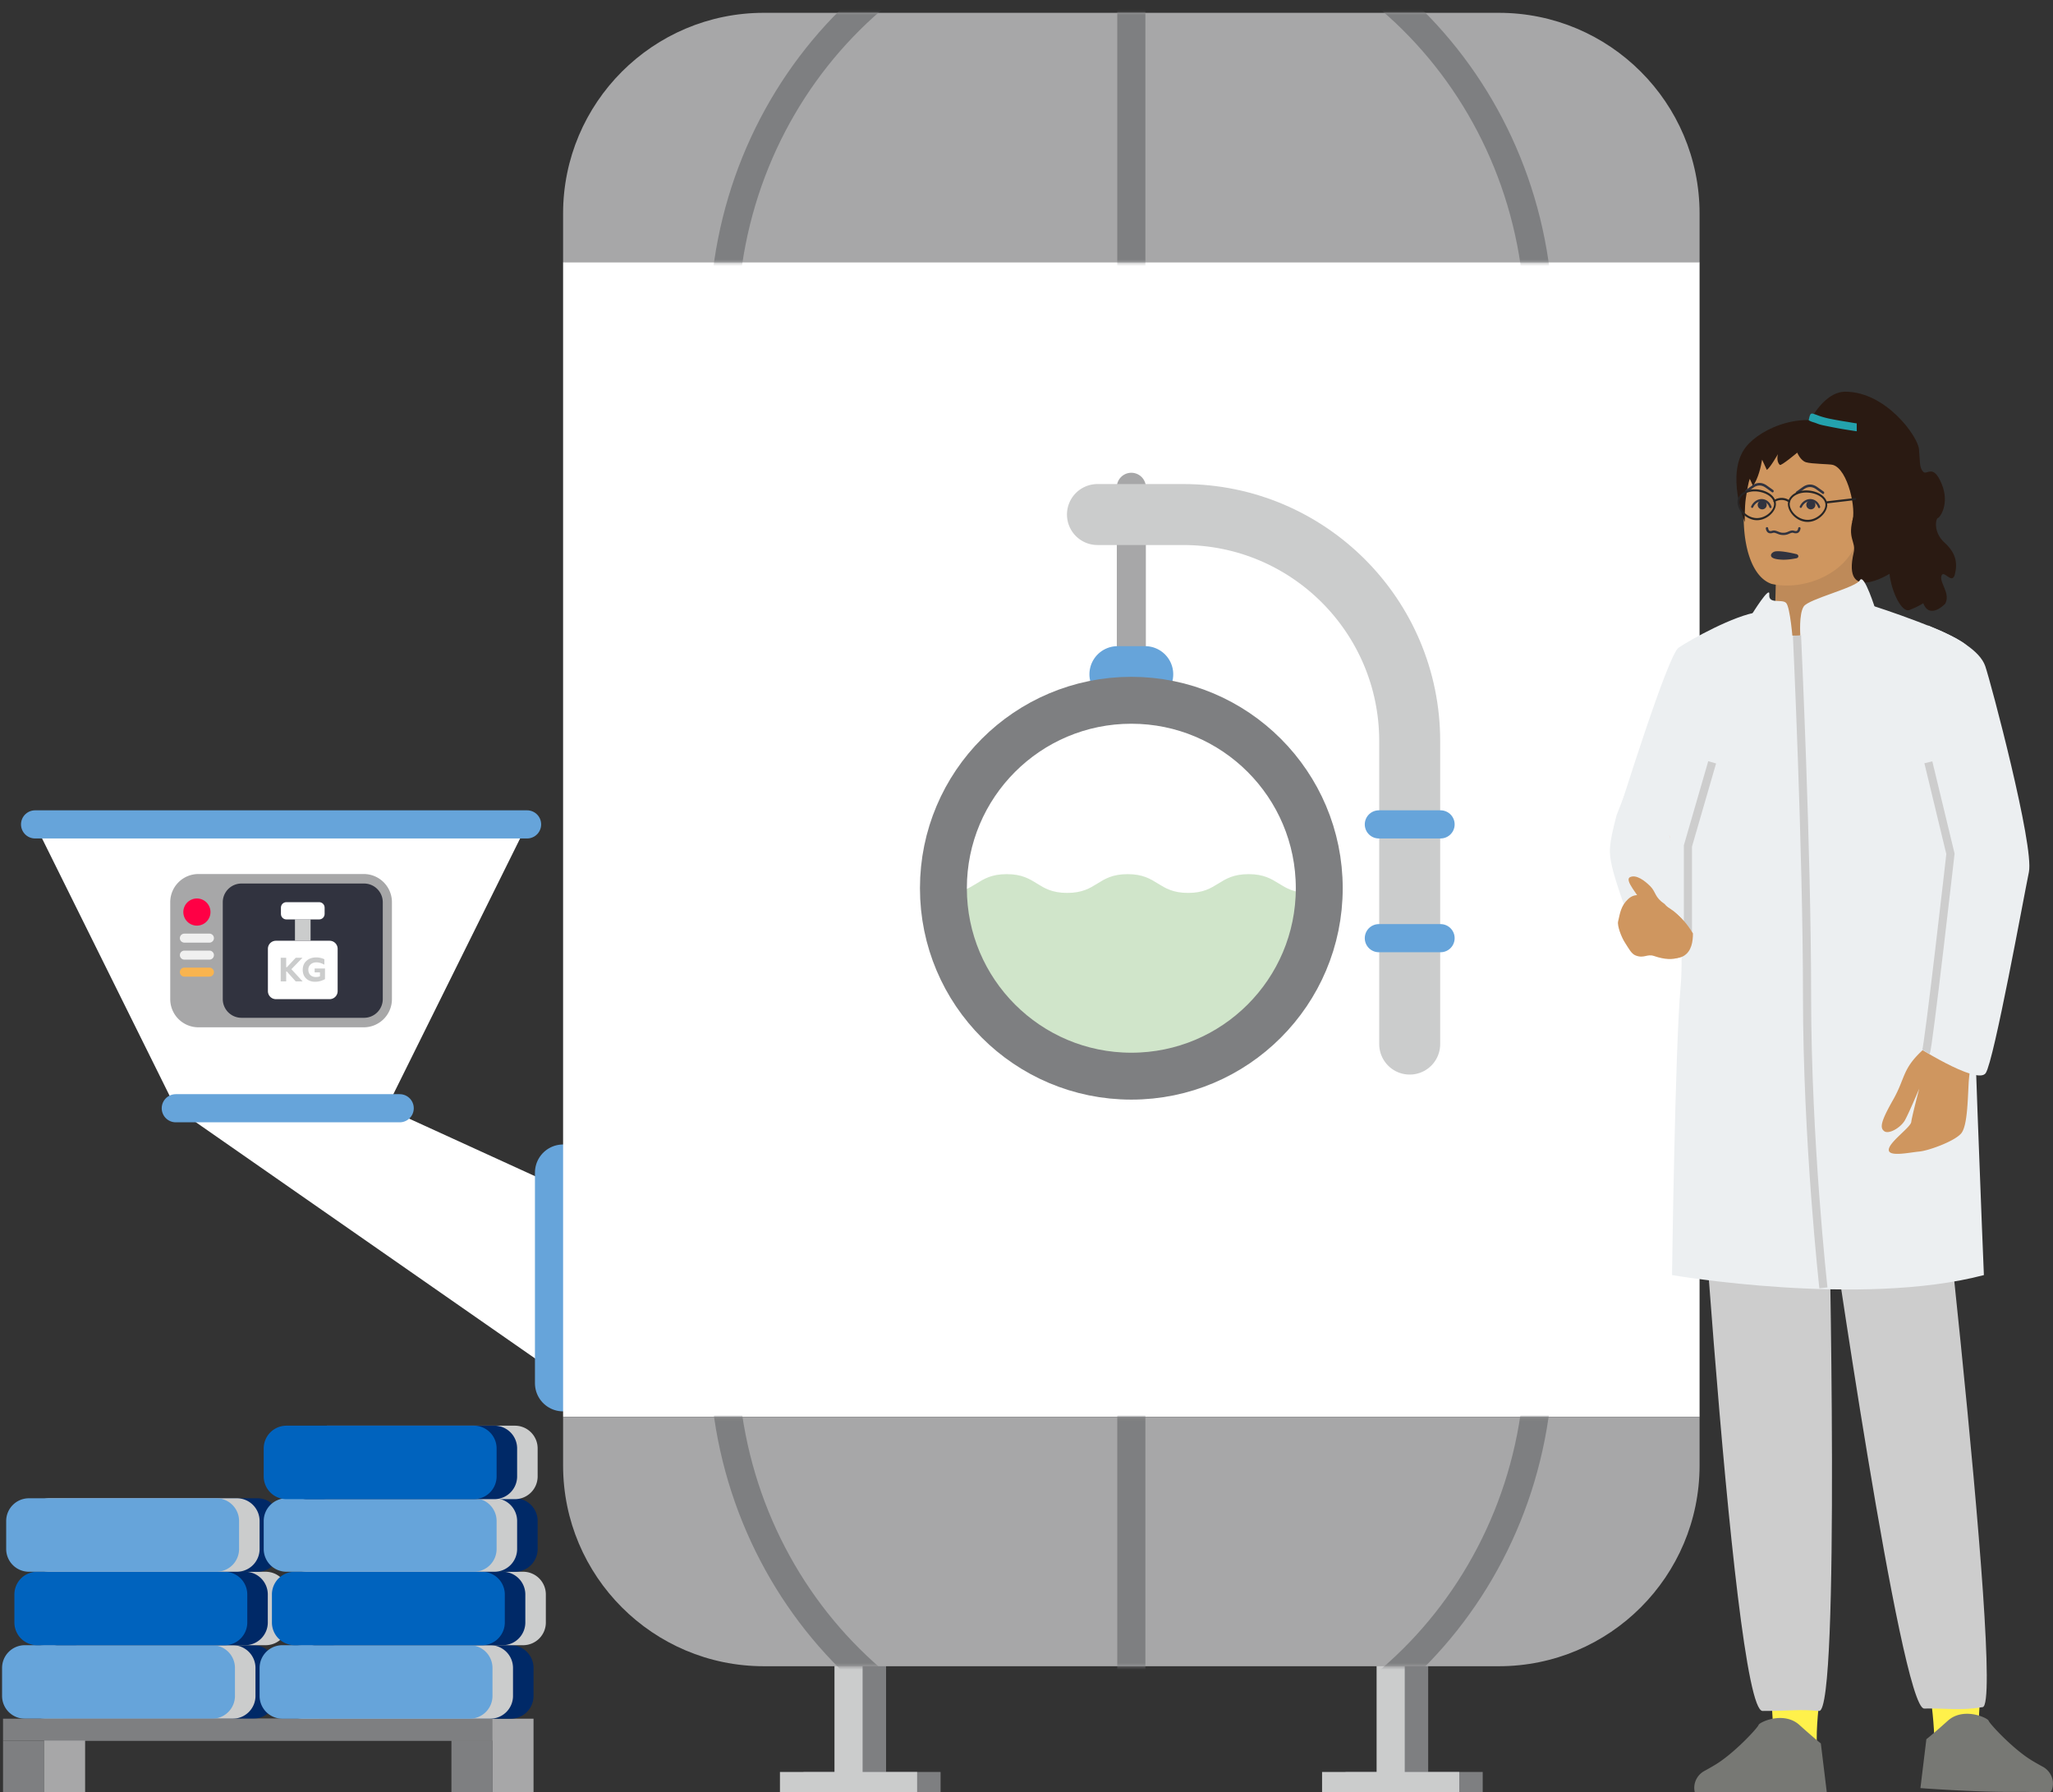 <svg width="629" height="549" viewBox="0 0 629 549" fill="none" xmlns="http://www.w3.org/2000/svg"><rect x="0" y="0" width="629" height="549" fill="#333333" stroke="none"/><g clip-path="url(#clip0_8678_163454)"><g clip-path="url(#clip1_8678_163454)"><path d="M118.38 339.514H53.858L10.75 252.558h150.738l-43.108 86.956zM172.52 422.145L53.858 339.517h64.522l54.14 24.743v57.885z" fill="#fff"/><path d="M53.858 339.517h68.602" stroke="#66A4DA" stroke-width="8.622" stroke-miterlimit="10" stroke-linecap="round"/><path d="M172.52 423.76v-64.522" stroke="#66A4DA" stroke-width="17.243" stroke-miterlimit="10" stroke-linecap="round"/><g clip-path="url(#clip2_8678_163454)"><path d="M433.26 510.098v36.335" stroke="#7E7F81" stroke-width="8.622" stroke-linecap="round" stroke-linejoin="round"/><path d="M454.275 542.846h-42.03v6.466h42.03v-6.466z" fill="#7E7F81"/><path d="M426.075 510.098v36.335" stroke="#CBCCCC" stroke-width="8.622" stroke-linecap="round" stroke-linejoin="round"/><path d="M447.09 542.846h-42.03v6.466h42.03v-6.466z" fill="#CBCCCC"/></g><g clip-path="url(#clip3_8678_163454)"><path d="M267.162 510.098v36.335" stroke="#7E7F81" stroke-width="8.622" stroke-linecap="round" stroke-linejoin="round"/><path d="M288.177 542.846h-42.03v6.466h42.03v-6.466z" fill="#7E7F81"/><path d="M259.977 510.098v36.335" stroke="#CBCCCC" stroke-width="8.622" stroke-linecap="round" stroke-linejoin="round"/><path d="M280.992 542.846h-42.03v6.466h42.03v-6.466z" fill="#CBCCCC"/></g><path d="M520.718 80.313H172.52v353.76h348.198V80.313z" fill="#fff"/><path d="M172.52 434.072h348.198v14.887c0 33.944-27.559 61.501-61.502 61.501H234.024c-33.945 0-61.502-27.558-61.502-61.501l-.002-14.887z" fill="#A7A7A8"/><mask id="a" style="mask-type:luminance" maskUnits="userSpaceOnUse" x="172" y="434" width="349" height="77"><path d="M172.52 434.072h348.198v14.887c0 33.944-27.559 61.501-61.502 61.501H234.024c-33.945 0-61.502-27.558-61.502-61.501l-.002-14.887z" fill="#fff"/></mask><g mask="url(#a)" stroke="#7E7F81" stroke-width="8.622" stroke-miterlimit="10"><path d="M346.619 544.206c69.017 0 124.966-58.29 124.966-130.194s-55.949-130.194-124.966-130.194-124.966 58.29-124.966 130.194 55.949 130.194 124.966 130.194zM346.619 422.145v111.678"/></g><path d="M234.022 3.926h225.193c33.944 0 61.502 27.559 61.502 61.501v14.887H172.519V65.428c0-33.945 27.56-61.502 61.503-61.502z" fill="#A7A7A8"/><mask id="b" style="mask-type:luminance" maskUnits="userSpaceOnUse" x="172" y="3" width="349" height="78"><path d="M234.022 3.927h225.193c33.945 0 61.502 27.558 61.502 61.502v14.886H172.519V65.429c0-33.945 27.56-61.502 61.503-61.502z" fill="#fff"/></mask><g mask="url(#b)" stroke="#7E7F81" stroke-width="8.622" stroke-miterlimit="10"><path d="M346.619 230.568c69.017 0 124.966-58.29 124.966-130.194S415.636-29.819 346.619-29.819 221.653 28.47 221.653 100.374c0 71.904 55.949 130.194 124.966 130.194zM346.619 92.243V-19.434"/></g><path d="M111.45 267.764H60.788a8.631 8.631 0 00-8.631 8.631v29.694a8.632 8.632 0 008.631 8.632h50.662a8.632 8.632 0 008.631-8.632v-29.694a8.63 8.63 0 00-8.631-8.631z" fill="#A7A7A8"/><path d="M111.539 270.674H73.988a5.736 5.736 0 00-5.736 5.736v29.664a5.736 5.736 0 005.736 5.736h37.551a5.736 5.736 0 005.736-5.736V276.41a5.736 5.736 0 00-5.736-5.736z" fill="#31333F"/><path d="M64.166 286.025h-7.678a1.378 1.378 0 000 2.756h7.678a1.377 1.377 0 100-2.756zM64.166 291.231h-7.678a1.378 1.378 0 000 2.756h7.678a1.378 1.378 0 100-2.756z" fill="#F0F0F0"/><path d="M64.166 296.44h-7.678a1.378 1.378 0 000 2.756h7.678a1.378 1.378 0 100-2.756z" fill="#F9B44F"/><path d="M64.487 279.413a4.159 4.159 0 10-8.318 0 4.159 4.159 0 008.318 0z" fill="#FF0045"/><path d="M100.985 288.207H84.543a2.463 2.463 0 00-2.462 2.463v12.967a2.463 2.463 0 002.462 2.463h16.442a2.463 2.463 0 002.463-2.463V290.67a2.463 2.463 0 00-2.463-2.463z" fill="#fff"/><path d="M95.157 281.673h-4.785v6.534h4.785v-6.534z" fill="#CBCCCC"/><path d="M97.786 276.386H87.743c-.924 0-1.672.749-1.672 1.672v1.943c0 .924.748 1.673 1.672 1.673h10.043c.924 0 1.672-.749 1.672-1.673v-1.943c0-.923-.748-1.672-1.672-1.672z" fill="#fff"/><path d="M92.702 300.665h-2.101l-2.712-3.033h-.207v3.033h-1.677v-7.246h1.677v2.898h.217l2.702-2.898h2.05v.021l-3.375 3.478 3.426 3.726v.021zm6.869-3.965v3.261a6.667 6.667 0 01-1.501.611 5.985 5.985 0 01-1.532.197c-1.132 0-2.046-.335-2.743-1.005-.698-.669-1.046-1.556-1.046-2.66 0-1.125.38-2.036 1.139-2.733.766-.704 1.756-1.056 2.97-1.056.47 0 .908.045 1.315.135.407.09.811.231 1.211.424v1.646h-.03a6.947 6.947 0 00-1.274-.528 4.217 4.217 0 00-1.16-.165c-.71 0-1.297.21-1.76.631-.462.421-.693.959-.693 1.615 0 .683.21 1.228.632 1.636.42.407.983.61 1.687.61.228 0 .442-.017.642-.051.2-.035.4-.087.6-.156v-1.221h-1.625V296.7h3.168z" fill="#CBCCCC"/><path d="M351.069 149.286a4.45 4.45 0 10-8.9 0v49.503a4.451 4.451 0 008.9 0v-49.503z" fill="#A7A7A8"/><path d="M342.4 206.576h8.437" stroke="#66A4DA" stroke-width="17.243" stroke-miterlimit="10" stroke-linecap="round"/><path d="M10.75 252.558h150.738" stroke="#66A4DA" stroke-width="8.622" stroke-miterlimit="10" stroke-linecap="round"/><path d="M336.236 157.631H362.5c38.333 0 69.406 31.075 69.406 69.406v92.827" stroke="#CBCCCC" stroke-width="18.68" stroke-miterlimit="10" stroke-linecap="round"/><path d="M404.195 272.112c0-31.799-25.778-57.577-57.576-57.577-31.799 0-57.577 25.778-57.577 57.577s25.778 57.577 57.577 57.577c31.798 0 57.576-25.778 57.576-57.577z" fill="#fff"/><mask id="c" style="mask-type:luminance" maskUnits="userSpaceOnUse" x="289" y="214" width="116" height="116"><path d="M404.195 272.11c0-31.799-25.778-57.577-57.577-57.577-31.798 0-57.576 25.778-57.576 57.577s25.778 57.577 57.576 57.577c31.799 0 57.577-25.778 57.577-57.577z" fill="#fff"/></mask><g mask="url(#c)"><path d="M421.022 355.654c-8.093 4.507-10.662-5.384-19.925-5.384-9.264 0-9.264 5.747-18.526 5.747-9.261 0-9.261-5.747-18.521-5.747-9.262 0-9.262 5.747-18.524 5.747-9.266 0-9.266-5.747-18.532-5.747-9.263 0-9.263 5.747-18.527 5.747-9.269 0-9.269-5.747-18.539-5.747-9.269 0-11.833 9.889-19.934 5.385-4.503-2.503 4.27-7.664 4.27-12.816 0-5.153-5.747-5.153-5.747-10.304 0-5.151 5.747-5.153 5.747-10.306 0-5.152-5.747-5.154-5.747-10.307 0-5.151 5.747-5.151 5.747-10.301 0-5.155-5.747-5.156-5.747-10.311 0-5.159 5.747-5.159 5.747-10.319 0-5.16-8.779-10.318-4.272-12.829 8.093-4.507 10.662 5.385 19.925 5.385 9.262 0 9.264-5.748 18.526-5.748s9.261 5.748 18.521 5.748c9.259 0 9.262-5.748 18.524-5.748 9.263 0 9.266 5.748 18.532 5.748 9.267 0 9.263-5.748 18.527-5.748 9.263 0 9.269 5.748 18.539 5.748 9.269 0 11.833-9.889 19.934-5.386 4.503 2.503-4.27 7.665-4.27 12.816 0 5.153 5.747 5.153 5.747 10.304 0 5.153-5.747 5.153-5.747 10.306 0 5.152 5.747 5.154 5.747 10.307 0 5.152-5.747 5.151-5.747 10.301 0 5.156 5.747 5.156 5.747 10.311 0 5.159-7.057 6.149-5.637 11.109 1.928 6.739 8.669 9.529 4.162 12.039z" fill="#D0E5CA"/></g><path d="M404.195 272.112c0-31.799-25.778-57.577-57.576-57.577-31.799 0-57.577 25.778-57.577 57.577s25.778 57.577 57.577 57.577c31.798 0 57.576-25.778 57.576-57.577z" stroke="#7E7F81" stroke-width="14.369" stroke-miterlimit="10"/><path d="M422.451 252.558h18.912M422.451 287.414h18.912" stroke="#66A4DA" stroke-width="8.622" stroke-miterlimit="10" stroke-linecap="round"/><path d="M150.887 533.236h-12.576v16.794h12.576v-16.794zM13.505 533.236H.929v16.794h12.576v-16.794z" fill="#7E7F81"/><path d="M13.505 526.526v6.71h149.958v-6.71H13.505zM163.463 533.236h-12.576v16.794h12.576v-16.794zM26.08 533.236H13.506v16.794H26.08v-16.794z" fill="#A7A7A8"/><path d="M77.597 504.02H20.175a6.965 6.965 0 00-6.965 6.964v8.577a6.965 6.965 0 006.965 6.965h57.422a6.965 6.965 0 006.965-6.965v-8.577a6.964 6.964 0 00-6.965-6.964z" fill="#002967"/><path d="M71.31 504.02H13.886a6.964 6.964 0 00-6.965 6.964v8.577a6.965 6.965 0 006.965 6.965H71.31a6.965 6.965 0 006.965-6.965v-8.577a6.965 6.965 0 00-6.965-6.964z" fill="#CBCCCC"/><path d="M65.021 504.02H7.6a6.964 6.964 0 00-6.965 6.964v8.577a6.965 6.965 0 006.965 6.965H65.02a6.965 6.965 0 006.965-6.965v-8.577a6.965 6.965 0 00-6.965-6.964z" fill="#66A4DA"/><path d="M.929 526.526v6.71h149.958v-6.71H.929z" fill="#7E7F81"/><path d="M156.499 504.02H99.077a6.965 6.965 0 00-6.965 6.964v8.577a6.965 6.965 0 006.965 6.965h57.422a6.964 6.964 0 006.964-6.965v-8.577a6.964 6.964 0 00-6.964-6.964z" fill="#002967"/><path d="M150.211 504.02H92.788a6.964 6.964 0 00-6.964 6.964v8.577a6.965 6.965 0 006.964 6.965h57.423a6.965 6.965 0 006.965-6.965v-8.577a6.965 6.965 0 00-6.965-6.964z" fill="#CBCCCC"/><path d="M143.923 504.02H86.501a6.964 6.964 0 00-6.965 6.964v8.577a6.965 6.965 0 006.965 6.965h57.422a6.964 6.964 0 006.964-6.965v-8.577a6.964 6.964 0 00-6.964-6.964z" fill="#66A4DA"/><path d="M81.372 481.514H23.949a6.964 6.964 0 00-6.964 6.964v8.577a6.965 6.965 0 006.964 6.965h57.423a6.965 6.965 0 006.965-6.965v-8.577a6.965 6.965 0 00-6.965-6.964z" fill="#CBCCCC"/><path d="M75.084 481.514H17.662a6.965 6.965 0 00-6.965 6.964v8.577a6.965 6.965 0 006.965 6.965h57.422a6.965 6.965 0 006.965-6.965v-8.577a6.964 6.964 0 00-6.965-6.964z" fill="#002967"/><path d="M68.796 481.514H11.374a6.965 6.965 0 00-6.965 6.964v8.577a6.965 6.965 0 006.965 6.965h57.422a6.965 6.965 0 006.965-6.965v-8.577a6.964 6.964 0 00-6.965-6.964z" fill="#0063BE"/><path d="M160.273 481.514h-57.422a6.964 6.964 0 00-6.965 6.964v8.577a6.965 6.965 0 006.965 6.965h57.422a6.965 6.965 0 006.965-6.965v-8.577a6.964 6.964 0 00-6.965-6.964z" fill="#CBCCCC"/><path d="M153.985 481.514H96.563a6.965 6.965 0 00-6.965 6.964v8.577a6.965 6.965 0 006.965 6.965h57.422a6.965 6.965 0 006.965-6.965v-8.577a6.964 6.964 0 00-6.965-6.964z" fill="#002967"/><path d="M147.697 481.514H90.275a6.965 6.965 0 00-6.965 6.964v8.577a6.965 6.965 0 006.965 6.965h57.422a6.965 6.965 0 006.965-6.965v-8.577a6.964 6.964 0 00-6.965-6.964z" fill="#0063BE"/><path d="M78.859 459.006H21.436a6.965 6.965 0 00-6.964 6.965v8.576a6.965 6.965 0 006.964 6.965H78.86a6.965 6.965 0 006.965-6.965v-8.576a6.965 6.965 0 00-6.965-6.965z" fill="#002967"/><path d="M72.57 459.006H15.149a6.965 6.965 0 00-6.964 6.965v8.576a6.965 6.965 0 006.964 6.965h57.423a6.965 6.965 0 006.965-6.965v-8.576a6.965 6.965 0 00-6.965-6.965z" fill="#CBCCCC"/><path d="M66.283 459.006H8.861a6.965 6.965 0 00-6.965 6.965v8.576a6.965 6.965 0 006.965 6.965h57.422a6.965 6.965 0 006.965-6.965v-8.576a6.965 6.965 0 00-6.965-6.965z" fill="#66A4DA"/><path d="M157.76 459.006h-57.422a6.965 6.965 0 00-6.965 6.965v8.576a6.965 6.965 0 006.965 6.965h57.422a6.965 6.965 0 006.965-6.965v-8.576a6.965 6.965 0 00-6.965-6.965z" fill="#002967"/><path d="M151.473 459.006H94.05a6.965 6.965 0 00-6.965 6.965v8.576a6.965 6.965 0 006.965 6.965h57.423a6.964 6.964 0 006.964-6.965v-8.576a6.964 6.964 0 00-6.964-6.965z" fill="#CBCCCC"/><path d="M145.184 459.006H87.762a6.965 6.965 0 00-6.965 6.965v8.576a6.965 6.965 0 006.965 6.965h57.422a6.965 6.965 0 006.965-6.965v-8.576a6.965 6.965 0 00-6.965-6.965z" fill="#66A4DA"/><path d="M157.76 436.768h-57.422a6.964 6.964 0 00-6.965 6.964v8.577a6.965 6.965 0 006.965 6.965h57.422a6.965 6.965 0 006.965-6.965v-8.577a6.964 6.964 0 00-6.965-6.964z" fill="#CBCCCC"/><path d="M151.473 436.768H94.05a6.965 6.965 0 00-6.965 6.964v8.577a6.965 6.965 0 006.965 6.965h57.423a6.964 6.964 0 006.964-6.965v-8.577a6.964 6.964 0 00-6.964-6.964z" fill="#002967"/><path d="M145.184 436.768H87.762a6.965 6.965 0 00-6.965 6.964v8.577a6.965 6.965 0 006.965 6.965h57.422a6.965 6.965 0 006.965-6.965v-8.577a6.964 6.964 0 00-6.965-6.964z" fill="#0063BE"/></g><mask id="d" style="mask-type:luminance" maskUnits="userSpaceOnUse" x="336" y="0" width="387" height="581"><path d="M722.812 0H336v580.218h386.812V0z" fill="#fff"/></mask><g mask="url(#d)"><path d="M577.757 189.298c-3.942-1.368-5.26-2.657-5.471-3.16 0 0-3.005-7.818-3.65-20.775-2.952 9.054-14.739 14.415-24.558 12.943-.07 2.381-.134 5.076-.197 7.784-.014.558-1.246 2.463-3.354 3.208-8.22 2.901 3.241 11.926 11.846 13.297 3.528.561 8.462.726 12.572 0 10.474-1.849 24.658-9.187 12.812-13.297z" fill="#BE8A59"/><path d="M571.277 153.65a1.934 1.934 0 00-1.262.267c.104-5.618-.645-10.481-3.624-13.316-10.9-10.361-28.512-13.583-30.167 3.01-4.199 15.734-1.592 32.49 6.554 35.268 10.172 2.276 23.129-3.355 26.053-13.113.077-.027.153-.049.23-.09 1.318-.712 3.065-2.25 4.802-5.555 2.707-5.132-.777-6.231-2.586-6.471z" fill="#CF965F"/><path d="M567.56 168.812s0 .013-.006.013c0 0-.001-.013.006-.013zM567.96 168.014s-.013.019-.013.034c0-.013.013-.02.013-.034z" fill="#D0975F"/><path d="M569.691 188.235c-.863-.349-2.24-.814-4.218-1.212-2.036-.407-3.83-.707-5.11-.901-.679-.107-2.25-.398-2.929-.475v-2.415c.708.087 2.59.397 3.297.504 1.309.204 3.084.524 5.159.941 2.123.426 2.802.553 3.811.97 1.037.417 1.483.378 2.463.969l-.223.97c-.301 1.018-.486 1.212-1.319.969l-.912-.31-.019-.01z" fill="#23A2AD"/><path d="M553.428 131.044s4.663-11.093 12.004-11.045c12.411.068 22.108 13.634 22.496 17.541.388 3.918.068 5.576 1.241 6.933 1.173 1.358 3.006-2.627 5.653 3.598s-.456 10.482-1.086 10.617c-.64.136-1.532 4.325 2.036 7.554 3.579 3.239 4.005 6.342 3.161 9.716-.843 3.374-3.461-1.667-4.12.466-.66 2.133 2.908 5.381 1.144 8.552 0 0-4.723 4.994-6.711-.184 0 0-1.376.979-4.227 2.094-2.259.883-5.411-5.187-6.119-11.093 0 0-14.593 9.183-10.976-6.467.824-3.549-2.172-4.296 0-11.113 2.172-5.798-7.04-23.436-7.04-23.436l-7.456-3.733z" fill="#2A1A12"/><path d="M564.535 131.397c11.383 6.429 11.237 19.617 10.394 26.588 0 0-3.141-5.391-7.495 1.93 1.425-3.607-1.212-16.183-5.896-17.502-.97-.271-6.545-.271-8.232-.805-1.697-.533-2.667-2.938-2.667-2.938s-4.906 4.121-5.323 3.753c-1.212-1.077-.601-3.287-.601-3.287s-2.279 4.033-3.384 4.828l-1.455-3.141c-.31 1.978-1.212 5.876-2.802 8.019l-.97-2.143s-.485.892-1.212 5.895c-.417 2.88-.34 7.321-.34 7.321s-5.963-14.923.34-22.962c4.596-5.866 18.327-11.936 29.623-5.556h.02z" fill="#2A1A12"/><path d="M556.611 127.118c.863.349 2.24.815 4.218 1.212 2.036.408 3.83.708 5.11.902.679.106 2.25.397 2.929.475v2.415c-.708-.088-2.589-.398-3.297-.505a123.588 123.588 0 01-5.159-.94c-2.123-.427-2.802-.553-3.81-.97-1.038-.417-1.484-.378-2.464-.969l.223-.971c.301-1.018.486-1.211 1.32-.969l.911.31.019.01z" fill="#23A2AD"/><path d="M568.318 167.188l-.02.053.02-.053z" fill="#D0975F"/><path d="M557.685 519.484c-.283.687-1.401 10.981-.981 15.1.421 4.115-13.032 1.649-13.032 1.649l-1.263-21.28 15.276 4.531z" fill="#FFF14B"/><path d="M557.871 534.116l1.822 14.97s-16.387 1.243-28.11 1.16c-11.717-.077-10.532.702-11.717 0-.32-.183-.536-.744-.669-1.449-.488-2.515.755-5.054 3.045-6.281a80.43 80.43 0 003.17-1.808c5.862-3.49 13.142-11.405 13.381-12.256.24-.851 7.683-4.343 12.512 0 4.829 4.341 6.573 5.662 6.573 5.662l-.005.006-.002-.004z" fill="#777874"/><path d="M591.584 521.115c.282.687 1.4 10.985.979 15.1-.421 4.12 13.032 1.648 13.032 1.648l1.261-21.279-15.274 4.531h.002z" fill="#FFF14B"/><path d="M590.202 532.828l-1.821 14.969s16.387 1.238 28.109 1.161c11.718-.082 10.531.697 11.717 0 .321-.188.536-.745.67-1.45.488-2.52-.755-5.058-3.045-6.28a81.657 81.657 0 01-3.171-1.808c-5.861-3.49-13.141-11.406-13.381-12.257-.239-.856-7.682-4.341-12.51 0-4.829 4.341-6.573 5.663-6.573 5.663l.005.005v-.003z" fill="#777874"/><path d="M588.586 300.645s26.04 221.169 18.878 222.339c-7.162 1.174-10.8.294-17.933.44-7.133.15-29.218-154.24-29.218-154.24s3.581 155.561-2.982 154.976c-6.563-.586-7.76 0-17.31 0-9.55 0-22.704-224.864-22.704-224.864l71.274 1.354-.005-.005z" fill="#CDCDCD"/><path d="M538.737 187.524c-7.188.844-21.117 8.596-24.467 10.923-3.357 2.321-18.099 49.816-19.061 52.774-.957 2.958 4.543 2.64 16.29 4.749 0 0 5.05 28.154 3.377 46.736-1.672 18.576-2.598 87.924-2.598 87.924s57.928 9.922 95.547 0c0 0-4.072-98.135-3.357-104.681.721-6.546 3.357-31.456 3.357-31.456s5.363 1.018 9.677-2.571c0 0-11.805-49.346-14.439-53.571-2.635-4.22-29.15-12.731-29.15-12.731l-22.582 9.102h-2.57l-5.913-3.342-4.111-3.855v-.001z" fill="#ECEFF1"/><path d="M499.674 251.925c-1.385 1.667-5.464 10.589-4.24 14.841 1.223 4.252 3.68 10.796 3.68 12.06 0 1.263 10.89-1.885 10.89-1.885s1.945-5.2 2.76-8.437c.816-3.234-1.27-12.529-1.27-12.529l-11.82-4.05z" fill="#F5BC95"/><path d="M495.3 249.725c-2.583 9.769-2.333 11.469-1.402 15.793.926 4.334 5.009 15.478 5.009 15.478l16.443 1.628s-.164-16.023-3.85-26.655l-12.593-15.498-3.605 9.252-.002.002z" fill="#ECEFF1"/><path d="M599.482 256.758c-1.026 5.854-2.39 18.485-3.069 34.427-.685 15.942-1.365 24.967-7.513 30.683-6.142 5.717-5.119 8.425-8.876 15.04-3.754 6.614-4.141 8.577-2.739 9.632 1.395 1.054 5.093-1.055 6.394-3.432 1.297-2.376 4.334-9.59 4.334-9.59s-2.243 8.53-2.441 10.202c-.199 1.673-6.691 6.072-6.89 8.448-.199 2.378 6.378.88 9.331.618 2.954-.262 11.39-3.353 13.039-5.805 1.652-2.451 1.799-9.24 2.097-15.048.298-5.805 2.698-15.836 3.591-19.093.899-3.253 6.493-33.594 8.088-43.369a767.647 767.647 0 002.666-17.549l-18.016 4.836h.006-.002z" fill="#CF965F"/><path d="M585.638 319.618s20.189 13.074 22.757 9.115c2.568-3.958 11.563-53.552 13.222-61.572 1.652-8.02-11.731-58.371-13.383-63.11-1.652-4.746-8.773-8.982-17.57-12.45l-6.011 30.314s10.074 35.768 10.486 41.963c.413 6.2-9.499 55.734-9.499 55.734l-.002.006zM569.838 177.758c-1.283 2.313-15.663 5.712-17.203 8.025-1.542 2.313-1.044 8.939-1.044 8.939l23.1-7.756s-3.569-11.521-4.853-9.208zM547.219 184.698c1.286 1.286 2.056 11.567 2.056 11.567l-12.596-7.969s5.706-9.252 5.398-6.169c-.308 3.085 3.855 1.286 5.14 2.571h.002z" fill="#ECEFF1"/><path d="M550.561 194.721s3.084 65.668 3.084 110.264c0 44.595 5.014 89.563 5.014 89.563m-41.511-108.07v-27.315l7.424-25.625m66.241 0l6.769 28.044s-6.768 59.473-7.494 60.681" stroke="#CDCDCD" stroke-width="2.5"/><path d="M510.004 276.942c-3.09-2.064-2.618-3.634-4.349-5.394-1.731-1.759-4.391-3.749-6.258-2.814-1.861.935 2.942 5.878 3.13 7.238.267 1.929-4.459 1.566-4.726 3.675-.267 2.109 3.153 6.214 6.101 8.679 2.954 2.465 3.001 1.814 4.971 3.252 1.97 1.436 4.37 2.732 6.895 1.322 2.53-1.406 2.919-4.574 2.919-6.933-3.905-6.425-6.426-6.32-8.681-9.023h-.005l.003-.002z" fill="#CF965F"/><path d="M506.778 292.882c13.045 4.512 13.985-8.611 4.981-14.46-3.501-2.27-3.414-1.513-5.699-2.79-2.292-1.277-4.981-2.307-7.211-.211-2.238 2.094-2.486 4.259-3.096 6.884-.303 1.306.968 4.746 2.125 6.521 1.172 1.805 1.931 3.371 3.23 3.883 2.602 1.025 3.508-.575 5.678.176l-.007-.005-.001.002z" fill="#CF965F"/><path d="M546.325 163.906c-.796 0-1.302-.204-1.78-.392-.232-.091-.441-.175-.695-.245-.354-.098-.513-.05-.731.007a2.144 2.144 0 01-.919.084c-.84-.105-1.144-.988-1.188-1.485a.35.35 0 01.325-.378.35.35 0 01.391.315c0 .007.094.805.564.861.276.034.428 0 .623-.063.268-.077.579-.161 1.131-.014.296.077.535.175.773.272.457.182.854.344 1.506.344.767 0 1.122-.154 1.536-.335.224-.098.449-.197.753-.281.55-.147.854-.063 1.13.014.195.056.347.097.623.063.471-.063.565-.854.565-.861a.365.365 0 01.39-.315.358.358 0 01.326.378c-.052.505-.355 1.38-1.187 1.485-.428.056-.695-.021-.919-.084-.224-.064-.383-.105-.731-.007-.246.07-.442.154-.652.245-.449.195-.913.398-1.832.398l-.002-.006zM554.806 156.043a1.385 1.385 0 100-2.77 1.385 1.385 0 000 2.77z" fill="#31333F"/><path d="M557.334 155.656a.328.328 0 01-.313-.226c-.326-.965-1.051-1.652-1.931-1.832-1.205-.246-2.463.5-3.063 1.805a.336.336 0 01-.439.166.339.339 0 01-.167-.44c.733-1.592 2.298-2.484 3.801-2.178 1.117.226 2.023 1.079 2.429 2.272a.329.329 0 01-.207.419.291.291 0 01-.107.021l-.006-.007h.003zM550.537 151.34c-.115 0-.223-.062-.29-.189-.094-.188-.046-.423.108-.539l1.929-1.376c1.483-1.063 3.047-1.063 4.532 0l1.927 1.376a.429.429 0 01.108.539c-.101.18-.303.243-.466.125l-1.921-1.376c-1.266-.907-2.555-.907-3.822 0l-1.927 1.376a.292.292 0 01-.177.055l-.001.009zM539.908 156.043a1.385 1.385 0 100-2.77 1.385 1.385 0 000 2.77z" fill="#31333F"/><path d="M542.438 155.656a.328.328 0 01-.313-.226c-.327-.965-1.051-1.652-1.931-1.832-1.205-.253-2.463.5-3.062 1.805a.338.338 0 01-.44.166.336.336 0 01-.166-.44c.732-1.592 2.29-2.484 3.8-2.178 1.118.226 2.023 1.079 2.429 2.272a.329.329 0 01-.207.419.29.29 0 01-.106.021l-.007-.007h.003zM550.206 170.054c.532.08.619.546.113.652-1.185.239-2.823.493-4.286.426-4.614-.207-2.948-1.712-2.084-1.864 1.818-.32 6.257.792 6.257.792v-.006z" fill="#31333F"/><path d="M546.51 171.473c-.166 0-.332 0-.499-.013-2.25-.1-3.369-.519-3.416-1.286-.039-.62.726-1.138 1.291-1.238 1.83-.326 6.044.713 6.377.793.486.081.712.392.719.666 0 .233-.148.539-.599.632-1.033.207-2.489.44-3.874.44l.001.006zm-1.763-1.937c-.279 0-.532.013-.746.053-.36.06-.752.38-.747.539 0 0 .113.546 2.784.666 1.424.06 3.028-.187 4.148-.406-.014 0-.028 0-.033-.007h-.033c-.039-.013-3.384-.845-5.373-.845zM543.099 150.849a.293.293 0 01-.176-.055l-1.93-1.376c-1.268-.908-2.557-.908-3.826 0l-1.929 1.376c-.162.109-.365.055-.466-.125-.094-.188-.046-.423.109-.539l1.929-1.377c1.484-1.063 3.048-1.063 4.532 0l1.923 1.377c.162.109.209.352.108.539a.341.341 0 01-.29.188l.016-.008z" fill="#31333F"/><path d="M568.682 152.859c-.011-.178-.142-.308-.296-.292l-8.739 1.016c-.24-.676-.709-1.304-1.387-1.829-1.037-.807-2.489-1.329-4.091-1.474-2.849-.259-5.358.977-6.138 2.867-1.824-1.087-3.516-.476-4.234-.106-.701-1.531-2.579-2.717-5.075-3.063-3.01-.416-5.694.915-6.262 3.01l-.081.404c-.217 3.213 2.702 5.584 5.216 5.928 3.145.429 6.196-2.137 6.487-4.543a3.072 3.072 0 00-.078-1.146c.625-.325 2.18-.905 3.843.136-.02.114-.041.229-.054.344-.195 2.302 2.102 5.298 5.289 5.736.087.01.18.022.267.027 3.234.296 6.262-2.475 6.474-4.947a3.41 3.41 0 00-.026-.717l8.628-1.005c.156-.015.27-.168.262-.346h-.005zm-31.011 5.824c-2.927-.401-4.99-3.158-4.747-5.175.241-2.001 2.809-3.299 5.723-2.9 2.31.319 4.08 1.428 4.674 2.794-.06.163 0 .337.141.402.072.293.101.587.067.892-.252 2.077-3.058 4.367-5.853 3.985h-.005v.002zm15.731.555c-3.009-.281-5.233-3.005-5.053-5.074.014-.206.164-.409.133-.601.575-1.736 2.934-2.888 5.636-2.643.143.01.289.029.433.05 1.335.181 2.526.645 3.393 1.319.936.724 1.407 1.649 1.324 2.592-.184 2.141-2.976 4.62-5.861 4.358l-.005-.001z" fill="#272525"/></g></g><defs><clipPath id="clip0_8678_163454"><path fill="#fff" d="M0 0h629.001v549H0z"/></clipPath><clipPath id="clip1_8678_163454"><path fill="#fff" transform="translate(0 3)" d="M0 0h521v548H0z"/></clipPath><clipPath id="clip2_8678_163454"><path fill="#fff" transform="translate(405.06 505.787)" d="M0 0h49.215v44.957H0z"/></clipPath><clipPath id="clip3_8678_163454"><path fill="#fff" transform="translate(238.962 505.787)" d="M0 0h49.215v44.957H0z"/></clipPath></defs></svg>